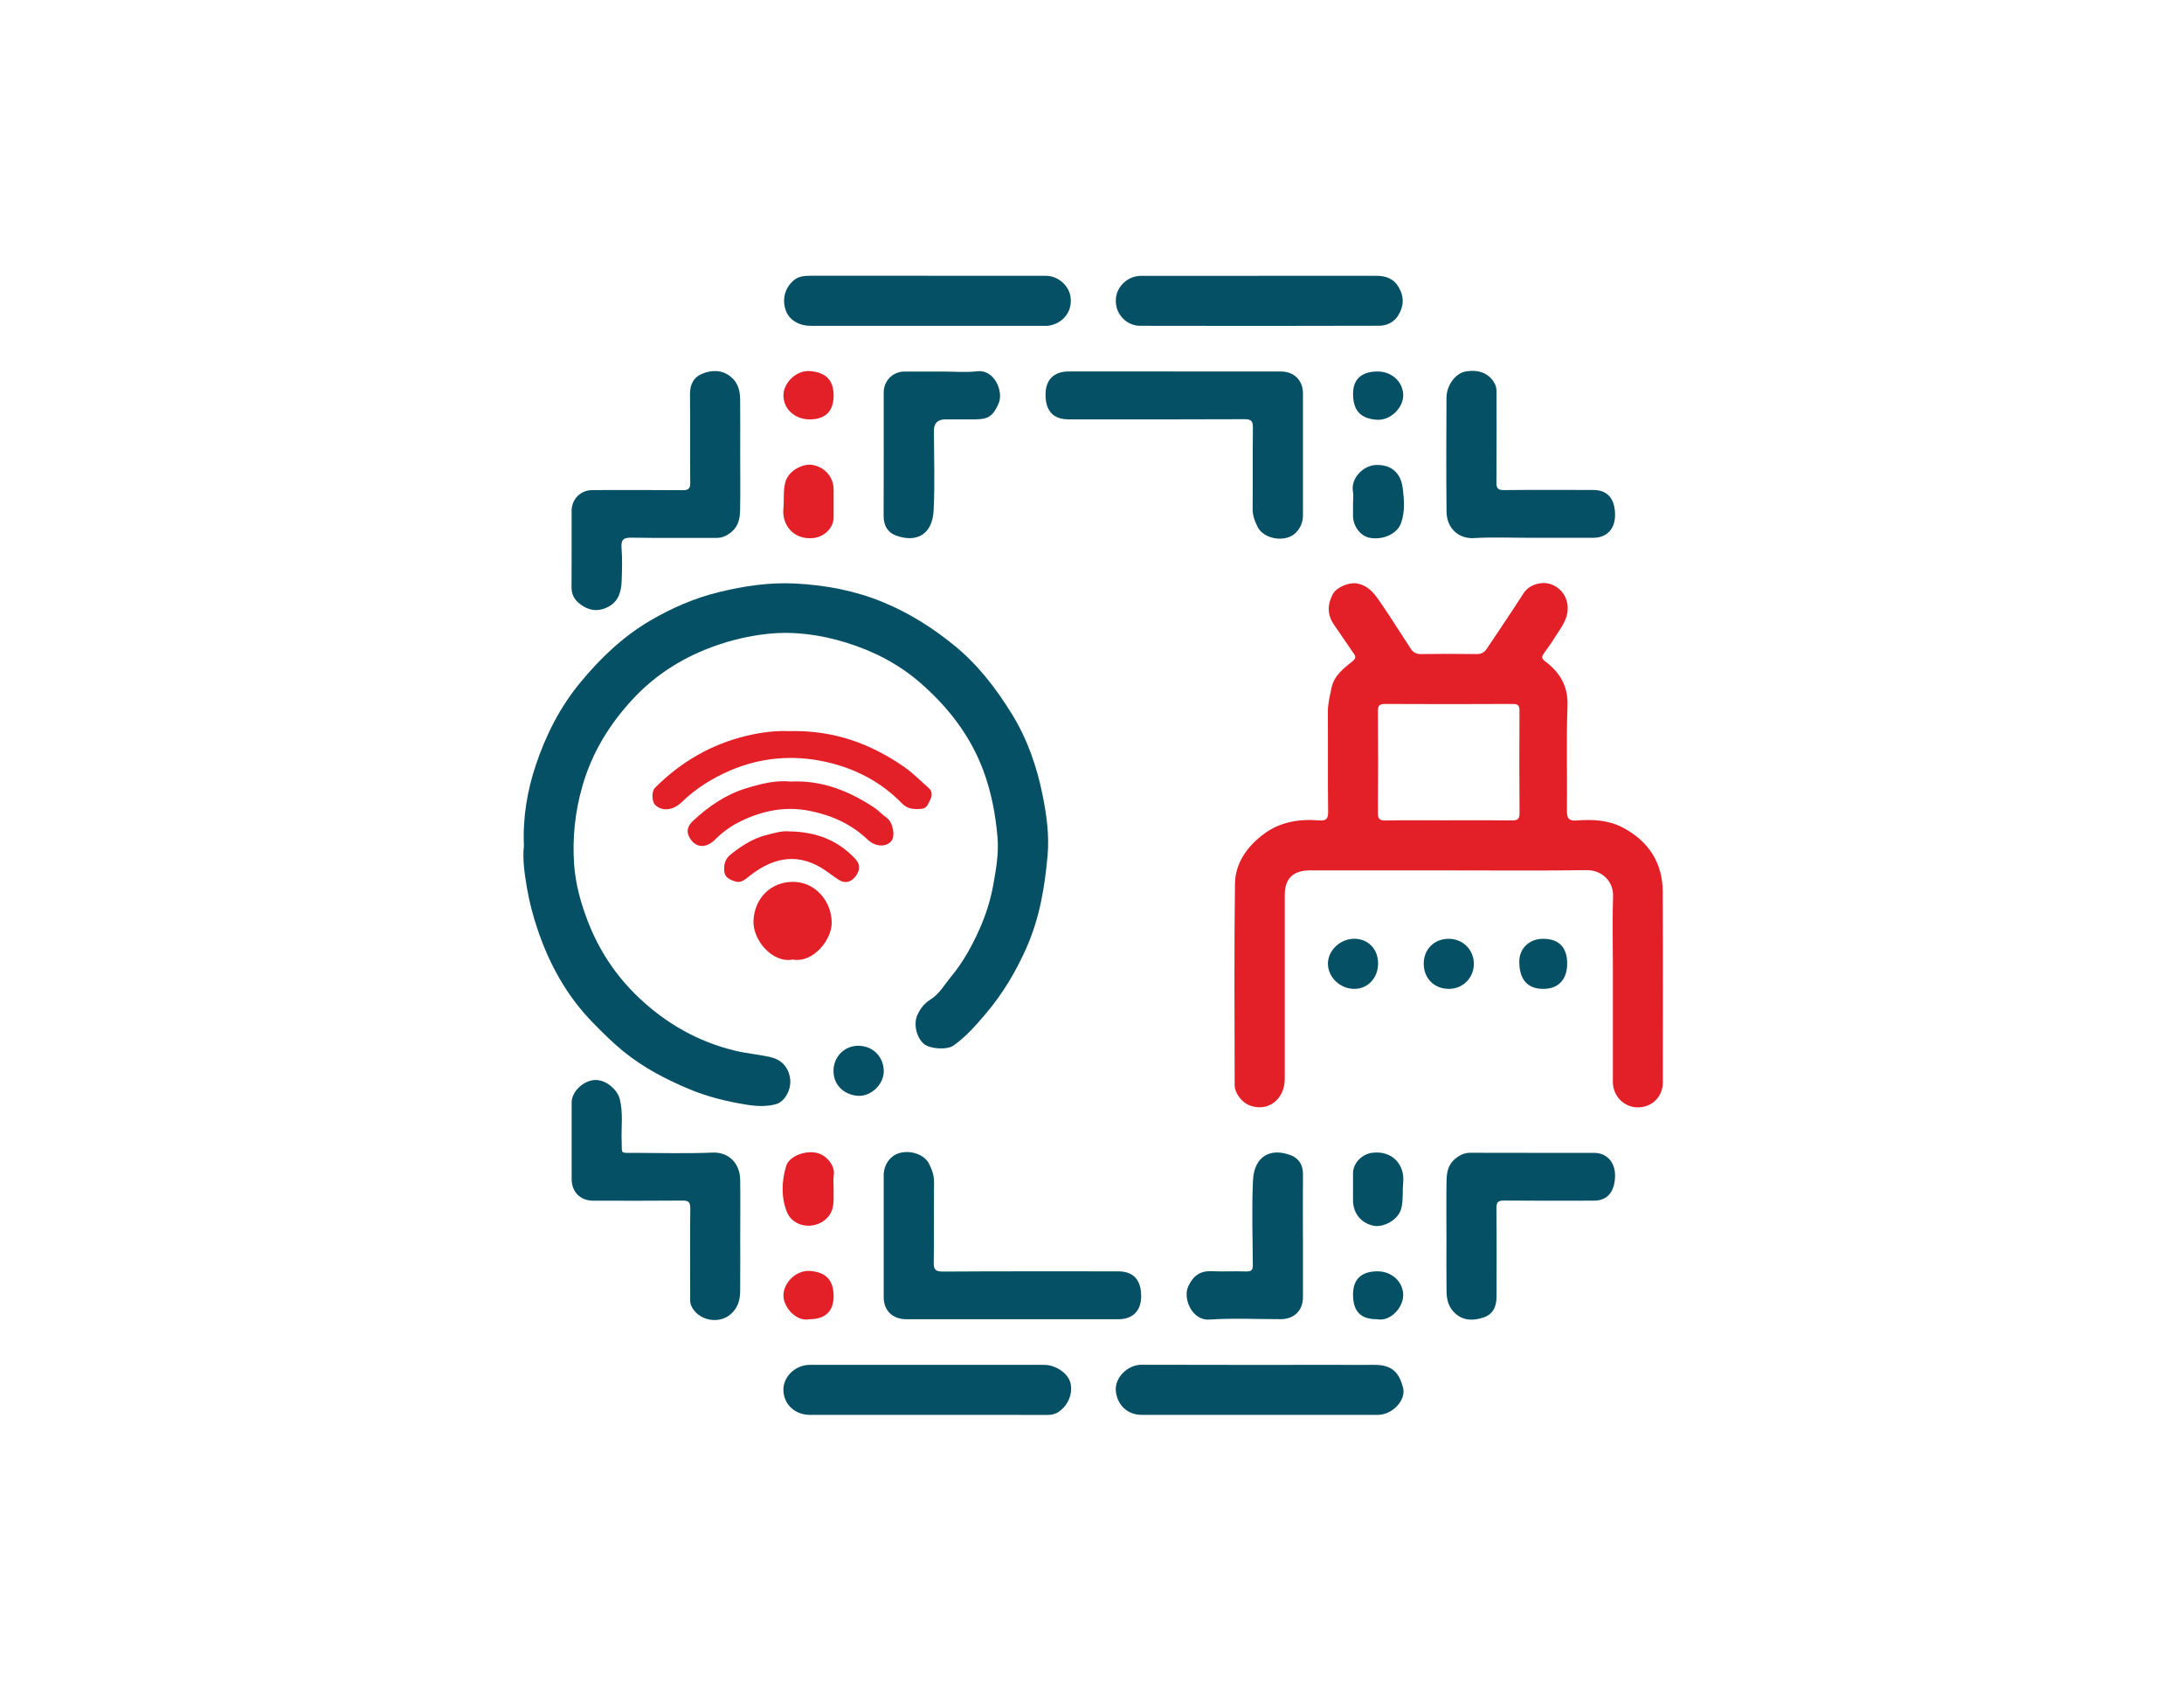 <?xml version="1.0" encoding="UTF-8"?>
<svg id="Layer_1" data-name="Layer 1" xmlns="http://www.w3.org/2000/svg" viewBox="0 0 792 612">
  <defs>
    <style>
      .cls-1 {
        fill: #065065;
      }

      .cls-2 {
        fill: #e32028;
      }
    </style>
  </defs>
  <path class="cls-2" d="M525.2,315.6c-16.71,0-33.43,0-50.14,0-6.15,0-9.16,2.95-9.16,8.96,0,22.21,0,44.43,0,66.64,0,7.47-6.17,12.24-12.93,9.54-2.68-1.07-5.24-4.4-5.24-7.37-.01-24.29-.21-48.58,.11-72.87,.1-7.56,4.39-13.54,10.39-18.04,5.95-4.46,12.86-5.58,20.09-4.99,2.53,.21,3.35-.49,3.31-3.17-.16-12.04-.02-24.08-.1-36.12-.02-3.01,.73-5.83,1.31-8.71,.92-4.52,4.39-7.1,7.63-9.71,1.29-1.04,1.2-1.67,.49-2.73-2.41-3.53-4.83-7.06-7.25-10.58-2.5-3.64-2.35-7.38-.33-11.11,1.29-2.38,5.77-4.27,8.61-3.8,4.66,.77,6.94,4.45,9.29,7.89,3.55,5.21,6.88,10.58,10.35,15.85,.83,1.26,1.97,1.9,3.65,1.88,6.75-.1,13.5-.1,20.24,0,1.7,.03,2.81-.69,3.63-1.91,4.49-6.68,8.99-13.35,13.33-20.12,2.15-3.35,6.65-4.26,9.45-3.45,3.62,1.04,6.2,4.19,6.53,7.87,.45,5.06-2.61,8.22-4.83,11.91-1.15,1.92-2.56,3.68-3.82,5.53-.7,1.02-.91,1.73,.44,2.74,5.33,4,8.45,8.93,8.18,16.16-.47,12.65-.05,25.32-.2,37.99-.03,2.78,.57,3.85,3.54,3.62,5.66-.42,11.36-.22,16.53,2.47,9.39,4.9,14.61,12.65,14.67,23.34,.12,23.04,.04,46.09,.04,69.13,0,5.22-3.88,9.09-9.09,9.08-5.03-.01-9.04-4.09-9.04-9.28-.02-14.12,0-28.23,0-42.35,0-8.3-.21-16.61,.07-24.91,.18-5.43-4.06-9.54-9.6-9.47-16.71,.24-33.43,.09-50.14,.09Zm-.06-18.16c7.68,0,15.36-.06,23.03,.04,2.05,.03,2.89-.38,2.87-2.68-.11-12.34-.08-24.69-.02-37.03,.01-1.84-.42-2.53-2.41-2.52-15.46,.08-30.92,.08-46.38,0-2.12-.01-2.57,.72-2.55,2.7,.09,12.24,.09,24.48,0,36.72-.02,2.13,.48,2.87,2.73,2.83,7.57-.14,15.15-.05,22.72-.05Z"/>
  <path class="cls-1" d="M190,306.84c-.48-10.39,1.21-20.2,4.33-29.51,3.63-10.79,8.76-20.98,16.16-29.92,7.21-8.72,15.28-16.45,24.98-22.19,7.87-4.65,16.25-8.33,25.27-10.53,9.11-2.22,18.29-3.59,27.61-3.11,10.99,.56,21.74,2.56,32.01,6.82,9.31,3.86,17.67,9.12,25.5,15.47,8.65,7.01,15.23,15.56,21.04,24.94,5.68,9.19,9.13,19.21,11.21,29.62,1.42,7.07,2.44,14.39,1.79,21.66-1.01,11.5-2.9,22.81-7.65,33.53-3.83,8.65-8.55,16.6-14.68,23.83-3.61,4.25-7.21,8.41-11.78,11.65-2.32,1.65-8.54,1.29-10.75-.59-2.72-2.31-3.82-7.25-2.4-10.4,1.07-2.39,2.49-4.27,4.84-5.73,3.16-1.97,5.05-5.4,7.4-8.23,4.37-5.26,7.68-11.25,10.45-17.54,2.21-5.02,3.84-10.14,4.83-15.56,1.06-5.86,2.09-11.72,1.56-17.65-.72-8.16-2.23-16.18-5.1-23.93-4.77-12.85-12.93-23.26-23.12-32.08-7.7-6.66-16.7-11.29-26.44-14.32-9.27-2.89-18.85-4.25-28.48-3.26-7.93,.81-15.71,2.82-23.2,5.89-10.13,4.15-18.97,10.22-26.28,18.19-8.23,8.98-14.47,19.16-17.91,31.17-2.7,9.44-3.66,18.88-2.98,28.47,.5,7.12,2.45,14.09,5.06,20.79,4.1,10.55,10.32,19.79,18.47,27.49,9.9,9.35,21.48,15.96,34.91,19.18,4.26,1.02,8.6,1.35,12.85,2.34,3.95,.92,6.62,3.78,7.06,8.08,.38,3.64-1.91,8.05-5.17,8.95-3.4,.95-7.08,.76-10.48,.22-7.18-1.15-14.3-2.87-21.04-5.7-8.48-3.56-16.59-7.79-23.82-13.67-3.95-3.21-7.51-6.78-11.04-10.38-9.44-9.65-15.82-21.2-20.09-33.91-1.63-4.84-2.95-9.84-3.81-14.87-.88-5.13-1.64-10.34-1.14-15.2Z"/>
  <path class="cls-1" d="M367.18,478.34c-12.87,0-25.74,0-38.6,0-4.9,0-8.12-3.17-8.12-7.98,0-14.73,0-29.47,0-44.2,0-3.75,2.27-7.03,5.54-8.02,4.08-1.23,9.17,.39,10.89,3.8,1.04,2.05,1.86,4.22,1.83,6.7-.11,9.65,.05,19.3-.11,28.95-.04,2.64,.48,3.49,3.34,3.47,21.17-.14,42.34-.08,63.51-.08,5.54,0,8.37,3.05,8.37,9.01,0,5.33-3.03,8.36-8.35,8.36-12.76,0-25.53,0-38.29,0Z"/>
  <path class="cls-1" d="M425.8,134.7c12.87,0,25.74,0,38.6,0,4.9,0,8.1,3.17,8.1,8,0,14.73,0,29.47,0,44.2,0,3.73-2.3,7.04-5.55,8.01-4.11,1.22-9.16-.41-10.88-3.83-1.04-2.05-1.85-4.23-1.82-6.7,.11-9.75-.03-19.51,.1-29.26,.03-2.39-.53-3.13-3.04-3.12-21.27,.11-42.55,.06-63.82,.06-5.53,0-8.35-3.05-8.34-9.03,0-5.32,3.03-8.34,8.37-8.34,12.76,0,25.53,0,38.29,0Z"/>
  <path class="cls-1" d="M268.43,165.03c0,6.64,.09,13.28-.04,19.92-.06,2.95-.56,5.81-3.13,7.94-1.68,1.38-3.36,2.17-5.56,2.16-10.17-.06-20.34,.08-30.5-.09-2.87-.05-4.06,.48-3.81,3.66,.32,4.02,.19,8.09,.04,12.13-.14,3.74-1.11,7.25-4.71,9.2-2.99,1.62-6.07,1.79-9.14-.08-2.62-1.6-4.34-3.59-4.32-6.89,.07-9.23,.01-18.46,.03-27.7,0-4.31,3.24-7.58,7.56-7.58,10.89-.02,21.79-.06,32.68,.04,2.17,.02,2.8-.59,2.78-2.78-.11-10.68,.02-21.37-.09-32.05-.03-3.64,1.42-6.27,4.71-7.51,3.36-1.27,6.79-1.33,9.89,1.06,2.77,2.14,3.55,5.12,3.59,8.37,.06,6.74,.02,13.49,.02,20.23Z"/>
  <path class="cls-1" d="M268.43,448.32c0,6.64,.05,13.28-.02,19.92-.03,3.24-.89,6.14-3.57,8.39-4.41,3.7-11.81,2.08-14.16-3.15-.47-1.04-.4-2.01-.4-3.01-.02-10.79-.07-21.58,.04-32.37,.02-2.19-.61-2.8-2.78-2.78-10.79,.1-21.58,.06-32.37,.04-4.76,0-7.86-3.14-7.87-7.9,0-9.23-.02-18.47,0-27.7,.01-3.99,4.31-8.04,8.56-8.16,3.82-.11,7.96,3.38,8.87,6.84,1.34,5.11,.49,10.26,.71,15.38,.21,4.72-.78,4.18,4.39,4.2,9.54,.03,19.1,.3,28.63-.1,5.66-.24,9.87,3.76,9.96,9.87,.1,6.85,.02,13.69,.02,20.54Z"/>
  <path class="cls-1" d="M336.63,100.01c14.21,0,28.43,0,42.64,0,4.64,0,8.55,3.75,8.99,7.95,.63,5.99-3.87,9.72-8.35,10.18-.51,.05-1.04,0-1.56,0-28.12,0-56.23,0-84.35,0-4.23,0-7.64-2.04-8.94-5.31-1.56-3.95-.56-8.24,2.61-11.05,1.72-1.53,3.81-1.79,6-1.79,14.32,0,28.63,0,42.95,0Z"/>
  <path class="cls-1" d="M456.32,100.01c14.21,0,28.43,.02,42.64-.01,3.49,0,6.36,.89,8.27,4.16,2.08,3.56,1.84,7.01-.23,10.29-1.5,2.37-4.07,3.65-6.8,3.66-28.95,.09-57.89,.08-86.84,.02-4.57,0-9.32-4.12-8.67-10.15,.46-4.2,4.35-7.95,8.98-7.95,14.21,0,28.43,0,42.64,0Z"/>
  <path class="cls-1" d="M336.68,513.02c-14.32,0-28.63,0-42.95,0-5.46,0-9.51-3.78-9.64-8.96-.12-4.87,4.34-9.17,9.56-9.17,28.32,0,56.65,0,84.97,0,4.21,0,8.61,2.98,9.52,6.4,1.05,3.93-.76,8.37-4.4,10.74-1.24,.81-2.6,1.03-4.1,1.02-14.32-.05-28.63-.03-42.95-.03Z"/>
  <path class="cls-1" d="M456.34,513.02c-14.11,0-28.22,0-42.33,0-5.3,0-8.82-3.67-9.36-8.55-.54-4.86,4.23-9.64,9.32-9.62,23.65,.08,47.31,.04,70.96,.04,4.46,0,8.92,.04,13.38,0,6.67-.07,9.09,2.98,10.48,8.2,1.22,4.59-3.81,9.94-9.19,9.94-14.42,.02-28.84,0-43.26,0Z"/>
  <path class="cls-1" d="M555.67,195.01c-7.05,0-14.13-.31-21.16,.1-5.56,.33-9.87-3.57-9.94-9.54-.15-13.79-.09-27.59-.02-41.39,.02-4.46,3.28-8.81,6.8-9.46,5.05-.93,8.85,.76,10.78,4.54,.57,1.12,.57,2.16,.57,3.28,0,10.79,.06,21.58-.04,32.36-.02,2.17,.56,2.82,2.76,2.8,10.79-.11,21.58-.06,32.37-.04,5.18,0,7.89,3.17,7.89,9.13,0,5.02-3.05,8.2-7.89,8.21-7.37,.01-14.73,0-22.1,0Z"/>
  <path class="cls-1" d="M524.53,448.04c0-6.64-.08-13.28,.04-19.92,.05-2.96,.54-5.82,3.12-7.94,1.67-1.37,3.33-2.2,5.54-2.19,14.94,.05,29.88,.02,44.82,.03,4.58,0,7.62,3.3,7.63,8.16,0,5.8-2.71,9.15-7.53,9.17-10.89,.03-21.79,.06-32.68-.04-2.13-.02-2.83,.51-2.81,2.75,.12,10.68,.05,21.37,.05,32.05,0,3.9-1.45,6.58-4.92,7.66-3.35,1.05-6.8,1.26-9.86-1.36-2.58-2.2-3.32-5.05-3.36-8.16-.09-6.74-.03-13.48-.03-20.23Z"/>
  <path class="cls-1" d="M341.69,134.71c4.25,0,8.56,.4,12.75-.09,6.16-.72,9.64,7.38,7.66,11.76-2.05,4.53-3.67,5.68-8.65,5.68-3.53,0-7.06,0-10.58,0q-4.19,0-4.19,4.04c0,9.65,.38,19.32-.11,28.94-.44,8.71-6.11,11.88-13.63,9.15-3.03-1.1-4.51-3.63-4.5-7.02,.05-14.94,.01-29.88,.02-44.82,0-4.29,3.27-7.61,7.53-7.63,4.57-.03,9.13,0,13.7,0Z"/>
  <path class="cls-1" d="M472.5,448.23c0,7.37,0,14.73,0,22.1,0,4.87-3.16,7.99-8.12,7.99-8.61,0-17.25-.43-25.83,.15-6.25,.42-9.71-7.64-7.63-12.08,1.77-3.79,4.3-5.66,8.55-5.46,4.14,.19,8.3-.06,12.45,.09,1.98,.07,2.42-.62,2.4-2.48-.08-10.17-.4-20.35,.06-30.5,.41-8.97,6.53-12,13.88-9.09,2.83,1.12,4.29,3.61,4.25,6.88-.07,7.47-.02,14.94-.02,22.41Z"/>
  <path class="cls-2" d="M285.89,265.1c16.4-.46,29.75,4.52,41.93,12.93,3.28,2.26,6.1,5.2,9.11,7.84,1.33,1.16,.96,3.04,.47,3.97-.67,1.25-1.16,3.25-3.07,3.42-2.58,.23-5.14,.22-7.18-1.89-7.77-8.02-17.43-12.93-28.13-15.22-11.57-2.47-23.13-1.53-34.2,3.22-6.53,2.8-12.43,6.47-17.57,11.45-3.25,3.15-7.12,3.39-9.57,1.14-1.35-1.24-1.45-5-.16-6.3,9.36-9.38,20.35-15.79,33.34-18.9,5.45-1.31,10.84-1.84,15.03-1.66Z"/>
  <path class="cls-2" d="M286.6,283.39c11.58-.58,21.32,3.46,30.4,9.42,1.6,1.05,2.87,2.57,4.51,3.68,2.39,1.61,3.23,6.84,1.67,8.55-2.06,2.24-5.8,1.98-8.53-.6-5.93-5.61-12.9-8.79-20.96-10.41-8.88-1.78-17.01-.11-24.86,3.64-3.47,1.66-6.68,3.9-9.46,6.71-3.53,3.57-7.56,2.98-9.52-1.08-1.19-2.47,0-4.29,1.57-5.75,5.57-5.18,11.75-9.46,19.11-11.7,5.36-1.63,10.79-3.03,16.06-2.46Z"/>
  <path class="cls-2" d="M287.41,347.93c-7.23,1.41-14.62-7.08-14.16-14.33,.51-8.23,6.47-13.77,14.18-13.85,7.71-.08,13.92,6.37,14.18,14.51,.21,6.44-6.79,15.08-14.2,13.66Z"/>
  <path class="cls-2" d="M285.98,301.44c10.28,.17,17.94,3.32,24.17,9.97,2.13,2.27,1.5,4.53,.06,6.4-1.4,1.83-3.5,2.78-5.99,1.24-2.25-1.4-4.24-3.13-6.55-4.49-9.77-5.76-18.52-2.8-26.01,3.18-1.49,1.19-3.03,2.51-4.94,1.9-1.77-.57-3.88-1.33-4.06-3.72-.19-2.4,.18-4.43,2.42-6.19,3.75-2.96,7.62-5.51,12.23-6.78,3.23-.89,6.49-1.76,8.66-1.51Z"/>
  <path class="cls-2" d="M302.3,182.08c0,1.87,.03,3.73,0,5.6-.06,3.85-3.44,6.95-7.23,7.4-7.05,.83-11.6-4.54-10.98-10.72,.31-3.14-.14-6.27,.69-9.48,1.13-4.32,6.44-6.84,9.73-6.32,4.52,.72,7.78,4.41,7.79,8.85,0,1.56,0,3.11,0,4.67Z"/>
  <path class="cls-2" d="M302.3,431.09c-.13,3.93,.73,7.95-3,11.13-4.45,3.78-11.8,2.64-13.95-2.79-2.14-5.41-1.89-11.1-.29-16.57,1.05-3.61,6.93-5.9,11.38-4.77,3.32,.85,6.49,4.62,5.92,8.04-.27,1.61-.05,3.31-.05,4.97Z"/>
  <path class="cls-1" d="M490.67,182.09c0-1.25,.19-2.53-.03-3.73-.94-5.09,3.9-9.66,8.42-9.77,5.34-.13,8.94,2.67,9.65,8.6,.49,4.09,.84,8.42-.66,12.55-1.37,3.78-6.42,6.18-11.38,5.26-3.28-.61-6-4.19-6.01-7.92,0-1.66,0-3.32,0-4.98Z"/>
  <path class="cls-1" d="M490.66,430.86c0-1.87-.03-3.74,0-5.6,.07-3.7,3.4-6.85,7.01-7.28,7.31-.88,11.82,4.43,11.18,10.81-.31,3.04,.08,6.05-.64,9.17-1.03,4.49-6.58,7.1-9.87,6.52-4.63-.81-7.68-4.48-7.68-9.25,0-1.45,0-2.91,0-4.36Z"/>
  <path class="cls-1" d="M568.32,349.38c0,5.77-3.17,9.16-8.58,9.18-5.81,.02-8.79-3.35-8.79-9.92,0-4.76,3.63-8.23,8.6-8.24,5.74-.01,8.77,3.08,8.77,8.98Z"/>
  <path class="cls-1" d="M320.5,388.48c-.07,4.74-4.62,9.18-9.44,8.85-4.38-.3-8.81-3.37-8.8-9.07,.01-5.14,4.02-9.13,9.05-9.07,5.35,.06,9.18,4.08,9.18,9.29Z"/>
  <path class="cls-2" d="M302.3,143.41c0,5.73-2.96,8.66-8.74,8.66-5.34,0-9.5-3.85-9.46-8.75,.04-4.39,4.54-9.27,9.88-8.75,5.4,.53,8.32,3.14,8.32,8.84Z"/>
  <path class="cls-1" d="M499.59,134.7c5.12,0,9.17,3.72,9.27,8.52,.09,4.44-4.49,9.49-9.91,8.96-5.51-.53-8.29-3.21-8.28-9.44,0-5.25,3.11-8.05,8.92-8.04Z"/>
  <path class="cls-2" d="M293.56,478.34c-4.56,1.05-9.54-4.17-9.46-8.72,.08-4.54,4.64-9.26,9.87-8.77,5.47,.51,8.33,3.2,8.33,9.17,0,5.44-3.03,8.32-8.74,8.32Z"/>
  <path class="cls-1" d="M499.28,478.34c-5.88,0-8.62-2.85-8.62-8.97,0-5.55,3.03-8.4,8.91-8.4,5.24,0,9.41,3.96,9.28,8.84-.12,4.5-4.79,9.54-9.57,8.52Z"/>
  <path class="cls-1" d="M499.75,349.35c0,5.22-3.69,9.19-8.57,9.21-5.15,.02-9.55-4.11-9.62-9.05-.07-4.83,4.43-9.13,9.56-9.12,5.04,.01,8.63,3.73,8.63,8.95Z"/>
  <path class="cls-1" d="M516.29,349.47c0-5.27,3.8-9.07,9.08-9.07,5.12,0,9.1,3.96,9.1,9.08,0,5.12-3.98,9.09-9.1,9.08-5.26-.01-9.07-3.83-9.07-9.09Z"/>
</svg>